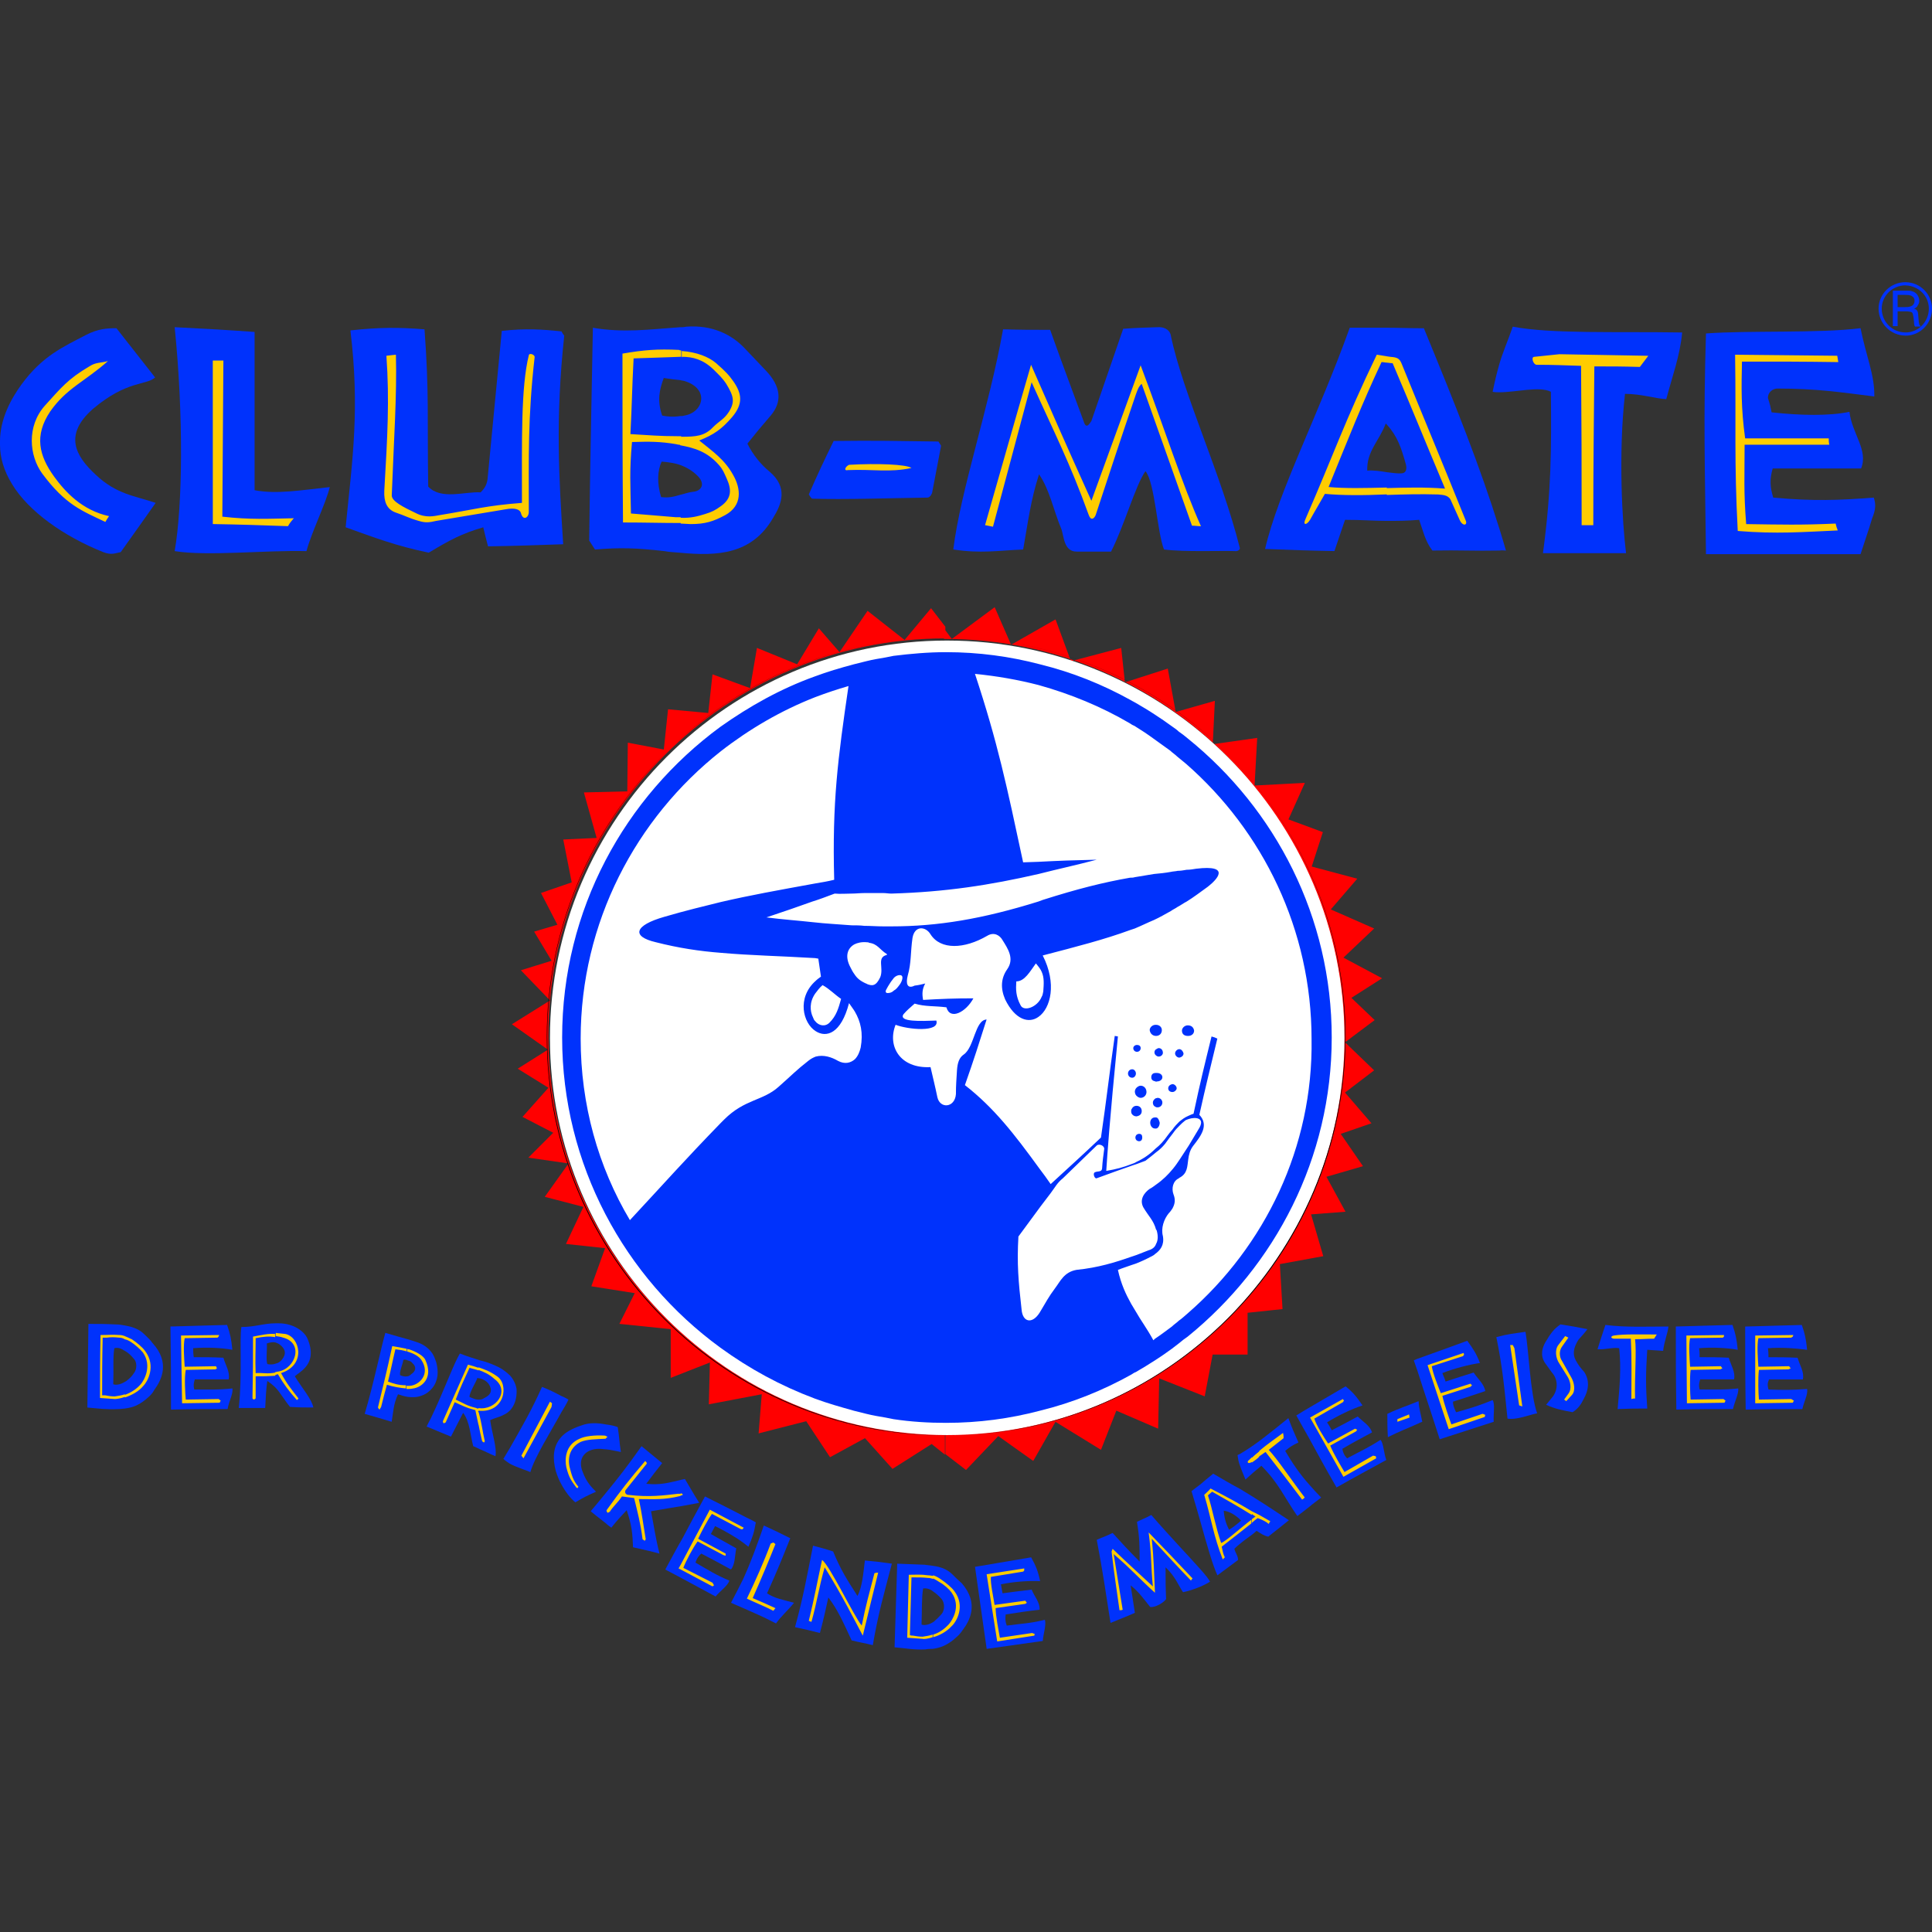 <?xml version="1.0" encoding="utf-8"?>
<!-- Generator: Adobe Illustrator 24.3.0, SVG Export Plug-In . SVG Version: 6.00 Build 0)  -->
<svg version="1.1" id="Layer_1" xmlns="http://www.w3.org/2000/svg" xmlns:xlink="http://www.w3.org/1999/xlink" x="0px" y="0px"
	 viewBox="0 0 512 512" style="enable-background:new 0 0 512 512;" xml:space="preserve">
<rect x="0" y="0" width="512" height="512" fill="#333333" stroke="none"/>
<style type="text/css">
	.st0{fill:#0032FC;}
	.st1{fill:#FFCC00;}
	.st2{fill:#FF0000;}
	.st3{fill:#FFFFFF;}
</style>
<g id="XMLID_1_">
	<path id="XMLID_78_" class="st0" d="M148.83,87.83c-5.05-0.56-9.68-0.84-15.85-0.14c-1.54,15.71-2.24,23.57-3.79,39.42
		c-0.28,1.68-0.98,2.52-1.82,3.37c-4.07-0.28-10.52,2.1-13.89-1.54c-0.28-17.25,0.28-24.97-0.98-41.66
		c-6.73-0.56-11.92-0.56-19.64,0.28c2.52,20.9,0.56,33.95-1.26,52.18c7.86,2.81,13.33,4.91,22.02,6.73
		c5.61-3.37,8.7-5.05,14.45-6.73c0.42,1.82,0.7,2.95,1.26,5.05c8-0.14,11.92-0.28,19.92-0.56c-1.12-17.67-2.1-33.1,0.28-55.27
		C148.97,88.25,148.83,87.83,148.83,87.83z"/>
	<path id="XMLID_79_" class="st0" d="M24.69,108.31c8.98-7.57,14.17-6.17,16.41-8.28c-4.07-5.19-6.17-7.86-10.24-13.05
		c-2.52,0-4.91,0.14-8.14,1.82C16.83,91.9,11.22,94.28,5.61,102C3.09,105.5,0,110.83,0,117v0.84c0,3.37,0.98,6.87,3.23,10.52
		c4.35,7.15,13.61,13.75,24.13,17.96c2.24,0.84,3.09,0.28,4.63,0c3.79-5.33,5.61-7.86,9.26-13.05c-5.33-1.82-10.38-2.24-15.85-7.43
		C19.92,120.79,16.83,115.18,24.69,108.31z"/>
	<path id="XMLID_80_" class="st0" d="M67.47,129.91c0-16.69,0-25.11,0-41.94c-7.86-0.56-12.62-0.84-21.18-1.26
		c2.38,23.57,2.1,47.27,0,59.34c8.7,1.4,23.99-0.28,34.93,0c1.4-5.19,5.19-12.76,6.17-16.97C79.68,129.91,73.36,131.03,67.47,129.91
		z"/>
	<path id="XMLID_83_" class="st0" d="M377.34,86.99c-3.93,0-6.87-0.14-9.82-0.14c-2.95,0-5.89,0-9.82,0
		c-8.42,23.43-18.94,43.48-22.44,58.63c7.29,0.28,10.94,0.42,18.38,0.56c1.12-3.37,1.68-4.91,2.81-8.28c4.49,0,7.72,0.28,11.08,0.28
		c2.67,0,5.33,0,8.56-0.28c0.98,2.67,1.54,5.61,3.51,8.14c7.29-0.14,11.08,0.14,17.81,0c0.56-0.14,1.12,0,1.68,0
		c-0.56-1.96-1.12-3.79-1.68-5.61C392.21,123.6,385.89,107.75,377.34,86.99z M371.59,125.42c-1.26,0.14-2.67-0.14-4.07-0.28
		c-1.68-0.28-3.51-0.56-5.19-0.42c-0.14-5.19,3.09-7.72,4.91-12.48c0.14,0.14,0.28,0.28,0.28,0.28c2.81,3.09,3.79,6.03,5.05,10.52
		C372.85,124.16,372.71,125.28,371.59,125.42z"/>
	<path id="XMLID_84_" class="st0" d="M400.9,86.57c-1.4,4.07-2.67,6.73-3.65,10.24c-0.56,1.96-1.12,4.21-1.68,7.01
		c0.56,0.14,1.12,0.14,1.68,0.14c4.63,0,10.66-1.68,13.75-0.14c0.14,15.29,0.14,26.09-2.1,42.78c8.84,0,13.19,0,22.02,0
		c-0.98-7.86-2.1-26.09-0.28-42.22c4.35,0,8,1.26,10.94,1.4c1.54-5.89,3.65-11.5,4.21-17.67C428.12,87.83,411.28,88.53,400.9,86.57z
		"/>
	<path id="XMLID_88_" class="st0" d="M203.96,125c-2.24-1.82-4.35-4.35-5.89-7.43c2.24-2.81,3.51-4.35,6.17-7.43
		c3.09-3.65,2.81-7.72-1.4-12.06c-2.1-2.24-3.23-3.37-5.33-5.61c-3.37-3.65-8.56-6.45-15.71-5.89c-0.56,0.14-1.12,0.14-1.68,0.14
		c-7.86,0.56-14.87,1.54-23,0.14c-0.42,22.72-0.7,34.09-0.98,56.39l1.54,2.38c6.59-0.56,10.94-0.42,18.38,0.42
		c1.4,0.28,2.67,0.28,4.07,0.42c10.1,0.98,19.08,0.42,24.69-9.12C207.18,133.56,208.87,129.21,203.96,125z M175.9,100.17
		c1.82,0.28,2.81,0.42,4.35,0.56c0.42,0.14,0.84,0.14,1.26,0.28c6.59,2.1,4.91,8.28-0.14,9.12c-0.42,0.14-0.84,0.14-1.12,0.14
		c-1.96,0.28-3.37,0.14-4.77-0.14C174.08,106.06,174.78,103.26,175.9,100.17z M183.62,130.33c-1.26,0.14-2.24,0.56-3.51,0.84
		c-1.4,0.42-2.95,0.84-4.91,0.56c-1.12-3.65-0.98-7.01,0.14-9.4c1.82,0.14,3.51,0.42,4.77,0.84c1.96,0.7,3.51,1.68,4.77,2.95
		C187.13,128.37,185.72,130.19,183.62,130.33z"/>
	<path id="XMLID_89_" class="st0" d="M496.57,131.87c-9.12,0.7-15.99,0.98-26.65,0c-0.84-2.81-0.98-4.77-0.14-7.72
		c9.4,0,14.03,0,23.43,0c1.96-4.91-2.38-9.12-3.09-15.01c-5.47,1.12-12.76,0.98-20.62,0.14c-0.28-1.4-0.42-2.1-0.98-3.79
		c0-1.68,1.4-2.52,2.52-2.52c10.38,0,16.69,0.98,25.67,2.1c0.14-5.61-2.24-10.94-3.65-18.1c-10.8,1.4-29.88,0.56-40.96,1.4
		c-0.7,23.15-0.28,34.93,0,58.49c16.27,0,24.55,0,40.96,0c1.26-3.93,1.96-5.75,3.09-9.54C497.13,134.96,497.13,133.56,496.57,131.87
		z"/>
	<path id="XMLID_90_" class="st0" d="M310.29,88.95c-0.14-1.12-1.26-2.38-3.51-2.24c-3.65,0.14-5.47,0.14-9.12,0.42
		c-3.37,9.82-5.05,14.59-8.42,24.41c-0.56,0.84-1.4,2.38-2.1,0c-3.51-9.54-5.33-14.31-8.84-24.13c-5.05,0-7.57,0-12.48-0.14
		c-3.65,20.62-11.22,42.5-13.19,58.35c7.43,1.12,11.78,0.28,18.52,0c1.26-7.01,1.96-13.05,4.21-19.92c2.81,4.07,3.79,9.4,5.89,14.45
		c0.7,1.68,0.56,6.03,4.07,6.03c3.65,0,5.47,0,9.12,0c3.51-6.87,6.45-17.53,9.12-21.32c2.52,3.09,3.09,16.13,4.91,20.76
		c5.47,0.7,15.15,0.28,18.8,0.42c0.7,0.14,1.54-0.42,1.26-0.98C323.61,125.56,313.51,104.38,310.29,88.95z"/>
	<path id="XMLID_91_" class="st0" d="M220.93,116.86c-2.67,5.47-4.07,8.42-6.59,14.17c0.28,0.42,0.42,0.7,0.84,1.12
		c8.56,0.28,20.34-0.14,30.58-0.28c0.84,0,1.26-1.26,1.26-1.26c0.98-5.05,1.4-7.43,2.38-12.48c-0.28-0.42-0.28-0.42-0.7-1.12
		C237.62,116.86,232.01,116.72,220.93,116.86z"/>
	<path id="XMLID_103_" class="st1" d="M367.52,131.17v-1.82c5.05-0.14,10.24-0.28,15.43,0.14c-5.61-13.33-8.28-20.06-13.89-33.24
		c-0.7,0-1.12-0.14-1.54-0.14v-1.68l0.98,0.14c1.82,0.14,2.38,0.42,2.95,1.82c6.73,16.55,10.24,24.83,16.97,41.52
		c0.56,1.26-0.7,1.68-1.54,0c-0.98-2.24-1.54-3.37-2.52-5.61c-0.7-0.98-1.54-1.12-3.23-1.26
		C376.36,130.89,371.73,131.03,367.52,131.17z M487.17,95.96c-0.14-0.7-0.14-0.98-0.28-1.68c-10.8-0.14-16.13-0.14-27.07-0.28
		c0.28,18.8-0.28,28.05,0.7,46.71c10.24,0.84,17.25,0.28,26.51-0.14c-0.28-0.7-0.42-1.12-0.56-1.82c-9.4,0.42-14.03,0.28-23.71,0.14
		c-0.7-8.56-0.42-12.76-0.42-21.04c8.98,0,13.47,0,22.44,0c-0.14-0.7-0.14-1.12-0.14-1.68c-8.84,0-13.33,0-22.16,0
		c-1.12-8.14-0.98-13.61-0.84-20.34C472.02,95.82,477.21,95.82,487.17,95.96z M419,96.95c-4.77-0.14-7.15-0.28-11.78-0.28
		c-0.84,0-1.54-1.96-0.7-2.1c2.67-0.28,4.07-0.42,6.73-0.7c9.4,0.14,14.17,0.28,23.57,0.42c-0.98,1.26-1.4,1.82-2.24,2.95
		c-4.91-0.14-7.29-0.14-12.06-0.14c-0.14,16.83-0.28,25.25-0.28,42.08c-1.26,0-1.82,0-3.09,0C419.14,122.19,419.14,113.78,419,96.95
		z M180.67,115.74c3.65,0,6.03-0.14,8.28-2.52c1.68-1.68,2.95-2.1,4.21-4.07c1.68-2.67,1.26-4.21-0.7-7.43
		c-1.12-1.68-1.96-2.38-3.51-3.93c-2.67-2.52-5.33-3.23-8.14-3.23l-0.14,0.14v-1.68c3.93,0.28,7.15,1.54,9.12,3.23
		c2.38,2.1,3.37,3.09,4.63,4.91c2.1,3.09,2.67,5.75-0.42,9.4c-2.67,3.09-4.77,4.63-8.7,6.17c3.65,2.95,6.73,5.05,8.98,9.12
		c2.1,3.65,2.52,8.14-2.1,10.66c-3.09,1.68-5.33,2.38-9.12,2.38l-2.67-0.14v-1.54c2.67,0.14,4.63-0.42,6.45-0.98
		c1.82-0.56,2.67-0.98,4.21-2.1c2.95-2.1,2.81-4.49,1.54-7.29c-0.7-1.54-0.98-2.38-2.1-3.65c-3.09-3.51-6.45-4.49-10.24-5.19v-2.24
		H180.67z M367.52,94.42v1.68c-0.42,0-0.84-0.14-1.4-0.14c-5.19,11.08-8.42,19.36-14.03,33.1c4.35,0.42,9.68,0.28,15.43,0.14v1.82
		c-6.31,0.28-11.78,0.28-16.41-0.14c-1.4,2.52-2.38,4.07-3.93,6.87c-0.84,1.4-2.1,1.68-1.12-0.42c7.57-17.39,10.24-25.53,18.8-43.34
		C365.83,94.14,366.54,94.28,367.52,94.42z M261.05,139.17c0.84,0.14,1.26,0.28,2.1,0.42c4.07-15.29,6.17-23,10.24-38.29
		c6.17,13.75,9.96,20.9,15.15,35.21c0.56,1.54,1.4,0.98,1.82,0c4.21-12.76,6.31-19.22,10.66-31.98c0.42-1.12,0.7-2.1,1.54-2.81
		c5.33,15.01,8,22.58,13.33,37.59c0.98,0,1.4,0.14,2.38,0.14c-4.91-10.94-9.54-25.53-15.99-42.64c-5.19,14.31-7.86,21.6-13.05,35.91
		c-6.45-14.31-9.68-21.6-15.99-36.05C268.34,113.5,265.96,122.05,261.05,139.17z M225,123.18c-1.12,0.56-1.4,1.68-0.28,1.4
		c6.73-0.28,10.94,0.7,16.83-0.56C240.15,123.04,232.43,122.76,225,123.18z M167.91,94.98c-0.42,8-0.42,11.92-0.84,20.06
		c5.05,0.28,7.57,0.56,12.62,0.56h0.84v2.38c-0.42-0.14-0.98-0.14-1.4-0.28c-4.21-0.7-6.87-0.7-11.64-0.56
		c-0.7,7.57-0.42,11.22-0.28,18.94c4.77,0.42,7.15,0.56,11.78,0.98c0.42,0,0.98,0,1.4,0v1.54c-5.61,0-9.12-0.14-15.29-0.14
		c-0.14-17.81-0.14-26.79-0.14-44.75c5.75-0.98,9.26-1.26,15.01-0.98c0.14,0.14,0.42,0.14,0.56,0.14v1.68
		C175.62,94.7,173.1,94.84,167.91,94.98z M104.92,94c-1.12,0.14-1.54,0.14-2.52,0.28c0.84,11.78,0.28,21.46-0.56,35.77
		c-0.14,2.95,0.7,4.91,2.95,5.75c2.52,0.84,3.65,1.54,6.17,2.24c1.82,0.56,2.81,0.42,4.63,0c7.43-1.26,10.94-1.82,18.52-3.09
		c2.24-0.42,3.65,0,3.93,0.98c0.56,2.24,2.1,1.26,2.1-0.28c0-14.17-0.28-24.97,1.54-40.96c0.14-0.7-1.4-1.26-1.54-0.56
		c-2.1,8.56-1.82,22.44-1.82,39.14c-9.4,0.7-13.05,1.82-21.74,3.23c-1.54,0.28-3.79,0.84-6.45-0.56c-3.23-1.54-6.31-3.09-6.31-4.63
		C104.36,116.72,105.21,104.8,104.92,94z M56.39,95.54c1.12,0,1.68,0,2.81,0c-0.14,16.55-0.14,24.83-0.28,41.38
		c7.57,0.84,11.92,0.56,18.94,0.42c-0.7,0.84-0.98,1.12-1.54,2.1c-8-0.28-11.92-0.42-19.92-0.56
		C56.39,121.49,56.39,112.8,56.39,95.54z M28.62,95.68c-1.96,0.56-3.23,0.28-4.91,1.4c-5.75,3.37-7.57,5.75-11.78,10.38
		c-4.91,5.47-4.21,13.33-0.7,18.1c6.17,8.28,10.52,9.82,16.69,12.76c0.42-0.7,0.56-0.98,0.98-1.54
		c-7.15-1.54-11.64-6.45-14.59-10.52c-3.93-5.47-5.33-10.8-0.98-17.25C17.67,102.84,22.44,101.15,28.62,95.68z"/>
	<path id="XMLID_107_" class="st2" d="M250.53,169.33c58.07,0,105.35,47.27,105.35,105.35S308.6,380.02,250.53,380.02v5.33
		l5.47,4.21l8.56-8.98l9.26,6.59l5.89-10.38l12.06,7.43l4.07-10.38l11.08,4.77l0.28-13.33l12.06,4.77l2.1-11.08h9.26V347.9
		l9.26-0.98l-0.7-11.92l11.5-2.1l-3.23-11.08l9.12-0.7l-5.05-9.26l9.68-2.81l-5.89-8.56l8.14-2.81l-7.01-8.14l7.72-5.89l-7.72-7.43
		l7.86-5.89l-6.17-5.89l8.14-5.19l-10.24-5.47l8.14-7.72l-11.5-5.05l7.01-8.14l-12.06-3.23l2.95-9.12l-9.12-3.37l4.35-9.68
		l-13.33,0.7l0.7-12.62l-11.78,1.68l0.56-11.5l-10.38,2.95l-2.1-11.5l-11.36,3.65l-0.98-9.12l-13.33,3.51l-4.07-11.08l-11.78,6.73
		l-4.35-9.96l-11.36,8.42l-2.1-2.81v2.81H250.53z M250.53,379.88c-57.93,0-105.21-47.27-105.21-105.35s47.27-105.35,105.21-105.35
		v-3.09l-3.79-4.91l-7.01,8.42l-9.82-7.72l-7.43,10.94l-5.47-6.31l-5.75,9.54l-10.66-4.35l-1.82,10.66l-9.96-3.65l-1.12,10.24
		l-10.66-0.98l-1.12,10.66l-9.54-1.82l-0.14,12.91l-11.5,0.28l3.37,12.06l-8.84,0.42l2.24,11.36l-8.14,2.81l4.35,8.42l-6.17,1.82
		l4.63,7.72l-8.14,2.52l7.72,8l-10.1,6.31l9.54,6.73l-8,5.05l8.14,5.05l-6.87,7.72l8.14,4.21l-6.59,6.59l10.66,1.54l-6.31,8.84
		l10.24,2.67l-4.63,9.82l10.38,1.12l-3.65,10.1l11.5,1.82l-4.07,8.14l13.61,1.4v12.91l10.38-4.07l-0.28,11.08l14.03-2.67
		l-0.84,10.38l12.62-3.23l6.31,9.54l9.26-5.05l7.29,8.14l10.38-6.59l3.51,2.81v-5.61H250.53z"/>
	<path id="XMLID_108_" class="st3" d="M250.95,169.75c58.07,0,105.35,47.27,105.35,105.35c0,57.93-47.27,105.21-105.35,105.21
		c-57.93,0-105.21-47.27-105.21-105.21C145.74,217.02,193.02,169.75,250.95,169.75z"/>
	<path id="XMLID_112_" class="st0" d="M301.31,278.74c0.56,0,0.98-0.42,0.98-0.98c0-0.56-0.42-0.84-0.98-0.84
		c-0.56,0-0.98,0.42-0.98,0.84C300.33,278.32,300.75,278.74,301.31,278.74z"/>
	<path id="XMLID_113_" class="st0" d="M301.03,284.49c0-0.56-0.42-1.12-0.98-1.12c-0.7,0-1.12,0.56-1.12,1.12
		c0,0.56,0.42,1.12,1.12,1.12C300.61,285.61,301.03,285.05,301.03,284.49z"/>
	<path id="XMLID_114_" class="st0" d="M306.36,274.53L306.36,274.53c0.84,0,1.54-0.56,1.54-1.54c0-0.84-0.7-1.4-1.54-1.4h-0.14
		c-0.84,0-1.54,0.7-1.54,1.4C304.82,273.97,305.52,274.53,306.36,274.53z"/>
	<path id="XMLID_115_" class="st0" d="M302.57,294.45c0-0.84-0.56-1.4-1.4-1.4c-0.56,0-0.98,0.28-1.26,0.84
		c-0.14,0.14-0.14,0.42-0.14,0.56s0,0.42,0.14,0.7c0.28,0.42,0.7,0.7,1.26,0.7C302.01,295.71,302.57,295.29,302.57,294.45z"/>
	<path id="XMLID_116_" class="st0" d="M306.64,284.35c-0.14,0-0.28,0-0.42,0c-0.7,0-1.12,0.42-1.12,1.12c0,0.7,0.42,0.98,1.12,1.12
		c0.14,0.14,0.28,0,0.42,0c0.7,0,1.4-0.42,1.4-1.12C308.04,284.77,307.34,284.35,306.64,284.35z"/>
	<path id="XMLID_117_" class="st0" d="M312.53,278.04c-0.56,0-1.12,0.56-1.12,1.12c0,0.56,0.56,1.12,1.12,1.12
		c0.7-0.14,1.12-0.56,1.12-1.12C313.51,278.6,313.09,278.04,312.53,278.04z"/>
	<path id="XMLID_118_" class="st0" d="M310.71,287.3c-0.7,0.14-1.12,0.56-1.12,1.12s0.42,0.98,1.12,0.98c0.56,0,1.12-0.56,1.12-0.98
		C311.83,287.86,311.27,287.3,310.71,287.3z"/>
	<path id="XMLID_119_" class="st0" d="M314.77,271.73L314.77,271.73c-0.84,0-1.54,0.7-1.54,1.4c0,0.98,0.7,1.4,1.54,1.4h0.14
		c0.84,0,1.54-0.56,1.54-1.4C316.32,272.29,315.76,271.73,314.77,271.73z"/>
	<path id="XMLID_120_" class="st0" d="M301.87,300.48c-0.28,0-0.56,0.14-0.7,0.28s-0.28,0.42-0.28,0.7c0,0.28,0.14,0.56,0.28,0.7
		s0.42,0.28,0.7,0.28c0.56,0,0.84-0.42,0.84-0.98C302.71,300.76,302.43,300.48,301.87,300.48z"/>
	<path id="XMLID_146_" class="st0" d="M314.77,195.7c-0.84-0.7-1.54-1.26-2.38-1.82c-0.56-0.56-1.26-0.98-1.82-1.4
		c-1.54-1.12-2.95-2.1-4.49-3.09c-1.68-1.12-3.37-2.1-5.05-3.09c-0.42-0.28-0.84-0.42-1.26-0.7c-7.57-4.21-15.57-7.43-24.13-9.54
		c-8-2.1-16.27-3.23-24.97-3.23c-4.63,0-9.4,0.42-13.89,0.98c-0.7,0.14-1.4,0.28-2.1,0.42c-1.68,0.28-3.37,0.56-5.05,0.98
		c-1.12,0.28-2.24,0.56-3.37,0.84c-3.65,0.98-7.01,1.96-10.38,3.23c-8.98,3.23-17.25,7.86-24.97,13.33
		c-25.39,18.66-41.94,48.53-41.94,82.34c0,33.67,16.55,63.68,41.94,82.2c7.72,5.61,15.99,10.1,24.97,13.47
		c3.37,1.26,6.87,2.24,10.38,3.23c1.12,0.28,2.24,0.56,3.37,0.84c1.68,0.42,3.37,0.7,5.05,0.98c0.7,0.14,1.4,0.28,2.1,0.42
		c4.63,0.7,9.26,0.98,13.89,0.98c8.7,0,16.97-1.12,24.97-3.23c8.56-2.1,16.55-5.33,24.13-9.54c0.42-0.28,0.84-0.56,1.26-0.7
		c1.68-0.98,3.51-2.1,5.05-3.09s2.95-1.96,4.49-3.09c0.56-0.42,1.26-0.98,1.82-1.4c0.84-0.7,1.54-1.26,2.38-1.82
		c23.15-18.8,38.15-47.27,38.15-79.25C352.93,243.11,338.06,214.5,314.77,195.7z M228.09,277.62c-0.28,1.12-0.7,2.24-1.54,3.09
		c-1.12,0.98-2.67,1.4-4.49,0.42c-1.68-0.98-3.79-1.68-5.89-1.12c-0.7,0.28-1.26,0.56-1.96,1.12c-3.23,2.52-4.21,3.65-7.86,6.87
		c-4.21,3.79-8.98,3.23-14.45,8.7l-0.84,0.84c-9.68,9.96-14.73,15.71-24.13,25.81c-8.42-14.17-13.05-30.58-13.05-48.11
		c0-30.72,14.59-58.35,37.17-76.17c7.57-5.89,15.99-10.8,24.97-14.31c2.95-1.12,5.89-2.1,8.84-2.95
		c-2.81,19.22-4.35,30.72-3.79,51.34c-1.68,0.42-3.37,0.7-5.05,0.98c-9.96,1.82-17.11,3.09-24.97,4.91
		c-4.49,1.12-9.26,2.24-15.01,3.93c-7.86,2.24-8.84,5.19-2.24,6.73c6.03,1.54,11.64,2.38,17.25,2.81c7.86,0.7,15.71,0.84,24.97,1.4
		l0.84,0.14c0.28,1.96,0.42,2.95,0.7,4.77c-0.56,0.42-0.98,0.7-1.4,1.12c-5.05,4.49-3.37,11.22,0,13.33
		c2.81,1.82,6.73,0.7,8.84-7.43c0.56,0.84,1.12,1.54,1.54,2.24C228.09,270.74,228.79,273.69,228.09,277.62z M217.99,261.07
		c1.82,0.98,3.23,2.52,4.91,3.65c-0.7,2.52-1.26,4.49-3.09,6.31c-1.12,1.12-2.81,0.84-3.79-0.42c-0.28-0.28-0.42-0.56-0.56-0.98
		c-0.84-1.68-0.98-4.07,0.56-6.31C216.58,262.61,217.14,261.77,217.99,261.07z M233.28,258.96c-1.12,2.38-2.1,2.38-3.51,1.82
		c-0.14-0.14-0.28-0.14-0.28-0.14c-1.54-0.7-2.38-1.4-3.09-2.52c-0.42-0.56-0.7-1.12-0.98-1.68c-1.54-2.81-0.98-5.05,0.98-6.17
		c0.84-0.42,1.96-0.7,3.37-0.56c0.14,0,0.42,0,0.56,0.14c2.24,0.28,2.81,1.82,4.63,2.95l0.14,0.14l-0.14,0.14
		C232.29,253.77,234.26,256.44,233.28,258.96z M235.24,263.17c-0.14,0-0.28,0-0.42-0.14c-0.14-0.14-0.14-0.42,0-0.7
		c0.28-0.56,0.7-1.26,0.98-1.68c0.42-0.7,0.84-1.12,1.12-1.54c0.42-0.42,0.98-0.7,1.54-0.7c1.26,0,0.56,1.82-0.14,2.67
		c-0.42,0.56-0.84,1.12-1.4,1.4C236.36,263.03,235.8,263.17,235.24,263.17z M279.57,341.44c-1.68,2.24-2.38,3.65-3.65,5.75
		c-0.14,0.28-0.28,0.42-0.42,0.7c-1.96,3.09-4.49,2.52-4.77-0.84c-0.84-7.43-1.26-12.2-0.84-19.36c2.38-3.23,3.93-5.33,5.89-8
		l2.67-3.51c1.26-1.68,1.68-2.67,3.23-3.93c3.65-3.51,5.33-5.19,8.98-8.7c0.7-0.56,2.1,0.14,1.96,0.98
		c-0.28,2.1-0.42,3.09-0.56,5.19c-0.14,0.98-1.26,0.56-1.96,0.98c-0.56,0.28,0,1.82,0.56,1.54c3.79-1.4,6.17-2.24,9.4-3.37
		l1.26-0.42c0.7-0.28,1.54-0.56,2.24-0.84c1.12-0.84,1.96-1.54,2.81-2.24c0.98-0.7,1.68-1.4,2.38-2.24c0.84-1.12,1.4-1.96,2.1-2.81
		c0.56-0.84,1.12-1.4,1.82-2.1c0.42-0.42,0.84-0.84,1.4-1.26c0.14-0.14,0.56-0.28,0.98-0.42c1.68-0.56,4.63-0.42,2.52,2.81
		c-0.84,1.4-1.68,2.81-2.52,4.21c-0.84,1.26-1.54,2.38-2.38,3.65c-0.56,0.84-1.12,1.68-1.82,2.52c-1.26,1.54-2.67,2.95-4.49,4.21
		c-0.56,0.42-1.12,0.84-1.68,1.12c-1.4,0.98-2.81,2.81-1.68,4.91c1.4,2.38,2.67,3.37,3.37,5.89l0.14,0.14
		c0.42,1.4,0.42,2.67-0.14,3.65c-0.28,0.84-0.98,1.4-1.96,1.68c-1.12,0.42-2.1,0.84-3.23,1.26c-0.42,0.14-0.84,0.28-1.26,0.42
		c-4.35,1.54-8.98,2.95-14.59,3.51C281.95,337.09,280.97,339.62,279.57,341.44z M314.77,348.04c-0.84,0.7-1.54,1.4-2.38,1.96
		c-0.56,0.56-1.26,0.98-1.82,1.54c-1.54,1.12-2.95,2.24-4.49,3.23c-0.14,0.14-0.28,0.28-0.42,0.42c-1.68-3.09-3.37-5.33-4.63-7.57
		c-0.42-0.7-0.84-1.4-1.26-2.1c-1.4-2.52-2.67-5.19-3.51-8.98c1.4-0.56,2.38-0.84,3.51-1.26c0.42-0.14,0.84-0.28,1.26-0.42
		c1.4-0.56,2.67-1.12,4.49-2.1c0.28-0.14,0.42-0.28,0.56-0.42c1.4-0.98,2.52-2.38,2.1-4.77c-0.56-2.1,0.28-4.49,1.54-6.03
		c0.42-0.42,0.7-0.84,0.98-1.26c0.7-1.26,0.84-2.38,0.28-3.79c-0.56-1.54-0.14-3.51,1.4-4.21l0.14-0.14
		c2.24-1.12,2.1-3.09,2.38-4.91c0.14-1.12,0.42-2.38,1.26-3.51c1.96-2.52,4.35-5.47,1.68-8.28c1.82-8.14,2.81-12.06,4.77-20.2
		c-0.56-0.28-0.98-0.42-1.54-0.56c-1.96,8-2.95,11.92-4.77,20.48c-0.56,0.14-0.98,0.42-1.4,0.56c-0.98,0.42-1.68,0.98-2.38,1.54
		c-0.56,0.56-1.26,1.26-1.82,2.1c-0.42,0.42-0.84,0.98-1.26,1.54c-0.98,1.4-1.96,2.52-3.23,3.51c-1.54,1.54-3.23,2.67-5.05,3.51
		c-0.42,0.28-0.84,0.42-1.26,0.56c-2.1,0.84-4.21,1.4-6.73,1.82c0.28-4.35,0.84-12.76,3.09-35.63l-0.84-0.14
		c-1.54,10.8-2.1,16.27-3.65,26.93c-5.33,5.05-8,7.43-13.33,12.34c-0.98-1.4-1.96-2.81-2.95-4.07
		c-6.73-9.26-12.06-16.13-19.78-22.16c2.52-7.15,3.65-10.8,5.75-17.39c-3.09,0.14-3.23,7.29-6.03,9.26
		c-1.26,0.84-1.68,2.24-1.82,4.21c-0.14,2.52-0.28,3.79-0.28,6.31c-0.28,3.65-4.21,3.93-4.91,0.84c-0.7-3.37-1.12-4.91-1.82-8
		c-8.14,0.42-11.5-5.61-9.26-11.22c3.23,1.26,11.78,2.1,10.8-1.12c-4.07,0.14-10.1,0.42-8.7-1.68c0.98-1.12,1.68-1.68,2.95-2.81
		c2.81,0.84,5.05,0.56,8.42,0.98c0.98,3.51,5.19,1.26,7.15-2.38c-4.91,0-8.42,0.14-13.33,0.42c-0.28-1.54-0.28-2.81,0.56-4.35
		c-1.12,0.28-1.68,0.42-2.81,0.56c-1.96,0.98-2.38-0.56-1.82-2.67c0.98-3.37,0.7-6.17,1.26-9.96c0.56-3.37,3.51-3.09,4.77-0.98
		c2.67,4.21,8.98,3.93,15.01,0.42c1.82-1.12,3.37-0.14,4.07,1.12c1.4,2.24,3.23,4.91,1.26,7.72c-1.68,2.38-1.82,5.05-0.56,8
		c2.67,5.47,6.31,6.45,8.84,4.63c3.23-2.24,4.91-8.84,1.12-16.27c9.12-2.38,16.27-4.21,23.15-6.73c0.42-0.14,0.84-0.28,1.26-0.42
		c1.68-0.7,3.37-1.54,5.05-2.24c1.54-0.7,2.95-1.54,4.49-2.38c0.56-0.42,1.26-0.7,1.82-1.12c0.84-0.42,1.54-0.98,2.38-1.4
		c1.82-1.12,3.65-2.52,5.61-3.93c2.52-1.96,6.17-5.89-3.09-4.77c-0.84,0.14-1.68,0.28-2.52,0.28c-0.84,0.14-1.54,0.28-2.38,0.28
		c-0.56,0.14-1.26,0.14-1.82,0.28c-1.54,0.28-2.95,0.42-4.49,0.56c-1.68,0.28-3.37,0.56-5.05,0.84c-0.42,0.14-0.84,0.14-1.26,0.14
		c-7.15,1.26-13.89,2.95-23.15,5.89c-0.42,0.14-0.7,0.28-1.12,0.42c-14.87,4.63-26.65,6.59-39,6.59c-0.7,0-1.4,0-2.1,0
		c-1.68,0-3.37-0.14-5.05-0.14c-1.12-0.14-2.24-0.14-3.37-0.14c-3.37-0.28-6.73-0.42-10.38-0.84c-3.79-0.42-7.86-0.7-12.2-1.26
		c5.05-1.68,8.28-2.81,12.2-4.21c1.82-0.56,3.65-1.26,5.89-2.1c1.54,0.14,3.09,0,4.49,0c1.12,0,2.24-0.14,3.37-0.14
		c1.68,0,3.37,0,5.05,0c0.7,0,1.4,0.14,2.1,0.14c14.45-0.42,26.09-2.24,39-5.19c4.91-1.26,10.1-2.38,15.43-3.79
		c-6.31,0.14-10.1,0.28-15.43,0.56l-4.07,0.14c-4.35-20.34-6.73-31.7-12.76-49.94c5.75,0.56,11.36,1.54,16.83,2.95
		c8.56,2.38,16.69,5.75,24.13,10.1c0.42,0.28,0.84,0.56,1.26,0.7c1.82,1.12,3.51,2.24,5.05,3.37c1.54,1.12,2.95,2.1,4.49,3.23
		c0.56,0.56,1.26,0.98,1.82,1.54c0.84,0.7,1.54,1.26,2.38,1.96c20.34,17.81,33.24,43.91,33.24,72.94
		C348.02,303.99,335.25,330.22,314.77,348.04z M269.33,260.08c2.24,0,3.65-2.67,5.19-4.77c0.7,0.84,1.26,1.54,1.54,2.24
		c0.7,1.54,0.56,3.23,0.42,5.19c-0.14,0.56-0.14,0.98-0.42,1.4c-1.12,2.81-4.77,4.07-5.61,2.24
		C269.19,264.01,269.19,262.19,269.33,260.08z"/>
	<path id="XMLID_147_" class="st0" d="M306.36,296.13h-0.28c-0.84,0-1.26,0.7-1.26,1.4c0,0.84,0.56,1.54,1.26,1.54h0.28
		c0.56,0,0.98-0.84,0.98-1.54C307.2,296.98,306.92,296.13,306.36,296.13z"/>
	<path id="XMLID_148_" class="st0" d="M307.06,277.76c-0.28,0-0.56,0.28-0.84,0.42c-0.14,0.14-0.28,0.42-0.28,0.7
		c0,0.28,0.14,0.56,0.28,0.7c0.28,0.28,0.56,0.42,0.84,0.42c0.7,0,1.12-0.56,1.12-0.98C308.18,278.32,307.76,277.76,307.06,277.76z"
		/>
	<path id="XMLID_149_" class="st0" d="M302.29,287.72c-0.42,0-0.84,0.28-1.12,0.56c-0.28,0.28-0.42,0.7-0.42,0.98
		c0,0.42,0.14,0.84,0.42,1.12c0.28,0.28,0.7,0.56,1.12,0.56c0.84,0,1.54-0.7,1.54-1.54C303.83,288.42,303.13,287.72,302.29,287.72z"
		/>
	<path id="XMLID_150_" class="st0" d="M306.78,290.94c-0.14,0-0.42,0.14-0.56,0.14c-0.42,0.28-0.7,0.7-0.7,1.12
		c0,0.56,0.28,0.98,0.7,1.12c0.14,0.14,0.42,0.14,0.56,0.14c0.7,0,1.26-0.56,1.26-1.26C308.04,291.51,307.48,290.94,306.78,290.94z"
		/>
	<path id="XMLID_151_" d="M250.67,380.44L250.67,380.44c58.35,0.14,105.91-47.41,105.91-105.63c0-58.35-47.55-105.91-105.91-105.91
		c-58.21,0-105.77,47.55-105.77,105.91C144.9,333.03,192.46,380.58,250.67,380.44L250.67,380.44L250.67,380.44
		c-29.04-0.14-55.41-11.92-74.63-31.14c-19.08-19.08-31-45.59-31-74.63c0-29.18,11.92-55.55,31-74.77s45.59-31,74.63-31
		c29.18,0,55.55,11.92,74.77,31c19.22,19.22,31,45.59,31,74.77c0,29.04-11.92,55.41-31,74.63
		C306.22,368.52,279.85,380.44,250.67,380.44L250.67,380.44z"/>
	<path id="XMLID_154_" class="st0" d="M38.15,353.51c-1.12-1.12-2.67-1.82-5.05-2.24c-0.7-0.14-1.54-0.28-2.38-0.28
		c-2.95-0.14-4.35-0.14-7.29-0.14c-0.14,8.84-0.14,13.33-0.28,22.16c3.23,0.28,4.91,0.56,8.14,0.42c0.7,0,1.26-0.14,1.68-0.14
		c2.24-0.28,3.65-0.84,5.61-2.38c1.12-0.98,1.68-1.4,2.38-2.67c1.82-2.52,4.21-7.15-0.56-12.34
		C39.7,354.91,39.14,354.49,38.15,353.51z M35.49,363.89c-0.56,0.84-0.84,1.12-1.68,1.82c-0.28,0.28-0.56,0.42-0.84,0.56
		c-1.12,0.7-2.38,0.84-2.95,0.56c0.14-3.79-0.14-7.15,0.28-9.54c1.12-0.28,1.82,0.14,2.52,0.56L33.1,358
		c0.98,0.56,1.54,1.12,2.38,2.1C36.33,360.94,36.33,362.9,35.49,363.89z"/>
	<path id="XMLID_155_" class="st0" d="M154.44,390.12c-1.54-3.65,0.7-6.17,4.35-6.17c0.7,0,1.26,0.14,1.82,0.14
		c1.4,0.14,2.38,0.42,3.93,0.7c-0.42-2.67-0.42-4.07-0.84-6.59c-0.7-0.28-1.82-0.56-3.09-0.7c-2.1-0.42-4.49-0.56-6.59,0.28
		c-2.52,0.84-4.21,1.82-5.33,3.09c-2.24,2.52-2.24,5.75-1.4,8.98c0.42,1.26,0.84,2.38,1.4,3.37c1.12,2.1,2.52,3.93,3.79,4.91
		c2.1-1.26,3.23-1.82,5.47-2.81C156.69,394.05,155.42,392.78,154.44,390.12z"/>
	<path id="XMLID_156_" class="st0" d="M180.81,399.1c1.54-0.28,2.95-0.56,4.49-0.84c-1.68-2.67-2.52-4.21-3.79-6.31l-0.7,0.14
		c-3.51,0.84-5.89,1.54-9.54,1.12c1.68-2.24,2.52-3.37,4.21-5.47c-2.24-1.82-3.23-2.67-5.47-4.49c-3.65,5.19-6.17,8.42-9.4,12.34
		c-1.26,1.54-2.52,3.09-4.07,4.91c1.68,1.4,2.67,2.1,4.07,3.23c0.42,0.42,0.84,0.7,1.4,1.12c1.54-1.96,2.38-2.81,4.07-4.63
		c1.4,4.07,1.54,6.31,1.68,9.82c2.95,0.7,4.49,0.98,7.01,1.68c-1.12-4.49-1.4-7.01-2.24-11.22
		C175.62,399.94,178.29,399.52,180.81,399.1z"/>
	<path id="XMLID_157_" class="st0" d="M185.86,411.72c3.23,1.68,4.77,2.52,7.86,4.21c1.12-1.4,0.98-3.51,1.4-5.61
		c-2.67-1.54-4.07-2.24-6.73-3.79c0.42-0.84,0.7-1.26,1.12-2.1c2.52,1.26,5.33,2.81,7.57,4.49c0.42,0.28,0.84,0.7,1.26,0.98
		c1.12-2.52,1.54-3.93,1.96-6.45c-1.12-0.7-2.24-1.12-3.23-1.68c-3.51-1.82-6.03-3.09-10.24-5.19c-2.52,4.63-4.21,7.72-6.03,11.22
		c-1.4,2.38-2.81,5.05-4.49,8.14l4.49,2.38l8.84,4.77c1.26-1.54,3.23-2.81,3.65-4.21c-3.65-1.54-5.33-2.67-8.98-4.77
		C184.6,413.12,185.16,412.28,185.86,411.72z"/>
	<path id="XMLID_160_" class="st0" d="M135.22,373.71c0.98-1.12,1.82-2.81,1.68-5.61c-0.14-0.84-0.56-2.24-1.68-3.51
		c-0.98-0.98-2.24-1.96-3.93-2.67c-1.54-0.7-2.81-1.12-4.07-1.4c-1.68-0.56-3.23-0.98-5.33-1.82c-1.54,2.38-4.21,9.82-7.43,16.55
		c-0.42,0.98-0.98,1.82-1.4,2.81l1.4,0.56c1.68,0.7,2.95,1.26,5.05,2.1c1.26-2.52,2.38-4.63,3.23-6.31
		c1.82,2.52,1.82,5.61,2.67,8.84c0.7,0.28,1.26,0.56,1.82,0.84c1.4,0.56,2.38,1.12,4.07,1.82c0.42-2.24-0.84-5.75-1.4-9.54
		c1.4-0.7,2.24-0.7,3.51-1.4C134.1,374.69,134.66,374.27,135.22,373.71z M128.35,370.48c-0.42,0.28-0.7,0.42-1.12,0.42
		c-0.98,0.14-1.82-0.28-2.81-0.7c0-1.26,1.68-3.79,2.1-5.05c0.28,0.14,0.56,0.14,0.7,0.14c0.98,0.28,1.68,0.7,2.24,1.4
		C130.6,368.38,130.17,369.64,128.35,370.48z"/>
	<path id="XMLID_163_" class="st0" d="M114.6,367.81c1.54-1.96,1.68-4.35,0.98-6.87c-0.28-0.84-0.56-1.54-0.98-2.24
		c-1.26-1.82-2.95-2.67-4.35-3.09c-0.84-0.28-1.68-0.56-2.24-0.7c-1.96-0.56-3.51-0.98-5.89-1.68c-1.12,3.79-3.09,13.47-5.47,21.46
		c2.95,0.84,4.35,1.26,7.15,2.1c0.42-2.38,0.42-4.63,1.68-7.29c0.84,0.28,1.68,0.56,2.67,0.7c1.26,0.14,2.38,0.14,3.79-0.42
		C113.06,369.36,113.9,368.66,114.6,367.81z M108.99,364.17c-0.28,0.28-0.7,0.56-0.98,0.56c-0.7,0.14-1.26,0-1.96-0.28
		c-0.28-0.84,0.7-2.95,0.84-4.07c0.42-0.14,0.84,0,1.12,0.14c0.56,0.14,0.98,0.28,1.26,0.7C110.4,362.2,110.26,363.33,108.99,364.17
		z"/>
	<path id="XMLID_164_" class="st0" d="M209.43,407.65c-2.81-1.4-4.21-2.1-7.01-3.37c-1.96,5.61-3.37,9.54-5.47,14.17
		c-0.98,1.96-1.96,3.93-3.23,6.31c1.26,0.56,2.24,0.98,3.23,1.4c2.81,1.26,4.91,2.1,8.7,4.07c1.26-1.82,3.09-3.37,4.77-5.47
		c-2.95-0.84-5.05-1.12-7.15-2.52C205.78,416.77,207.18,413.26,209.43,407.65z"/>
	<path id="XMLID_165_" class="st0" d="M150.65,370.9c-0.7-0.42-1.26-0.7-1.96-0.98c-1.54-0.84-2.95-1.54-5.05-2.38
		c-2.95,6.59-5.47,10.8-8.56,16.27c-0.56,0.98-1.12,1.82-1.68,2.81c0.56,0.56,1.12,0.84,1.68,1.26c1.82,0.98,4.21,1.68,5.47,2.24
		c1.12-3.93,5.47-10.8,8.14-15.71C149.53,373,150.23,371.88,150.65,370.9z"/>
	<path id="XMLID_166_" class="st0" d="M61.58,357.71c-0.28-2.81-0.56-4.21-1.4-6.59c-6.03,0.14-8.98,0.28-15.01,0.42
		c0.14,8.84,0.14,13.19,0.14,22.02c6.03-0.14,8.98-0.14,15.01-0.14c0.28-1.96,1.54-4.07,1.26-5.47c-3.93,0.42-6.03,0.28-10.1,0.28
		c-0.28-1.12-0.14-1.68,0.14-2.67c3.51,0,5.33,0,8.98,0c0.42-1.96-0.84-3.79-1.4-5.75c-3.09-0.14-4.77-0.14-7.86-0.14
		c-0.14-0.98-0.14-1.4-0.14-2.38C54.71,357.01,58.49,357.15,61.58,357.71z"/>
	<path id="XMLID_169_" class="st0" d="M80.94,362.34c1.26-1.4,2.24-3.93,0.42-7.86c-0.7-1.4-3.23-3.79-7.57-3.79
		c-0.28,0-0.56,0-0.7,0c-3.23,0-5.47,0.98-9.12,0.98c-0.56,3.09,0.28,12.76-0.7,21.46c2.81,0,4.21,0,7.01,0
		c0.14-2.95,0.28-5.33,0.56-7.15c0.84,0.56,1.54,1.12,2.24,1.82c1.4,1.54,2.38,3.37,3.79,5.05C79.4,373,80.66,373,83.04,373
		c-0.42-2.24-2.95-5.05-4.91-8.28C79.11,363.89,79.96,363.47,80.94,362.34z M74.77,360.24c-0.42,0.56-0.98,0.98-1.68,1.12
		c-0.7,0.28-1.4,0.28-2.24,0.14c-0.42-1.12,0-4.07-0.14-5.47c0.84-0.28,1.54-0.42,2.24-0.28c0.42,0.14,0.7,0.28,0.98,0.42
		C75.75,357.43,75.89,358.84,74.77,360.24z"/>
	<path id="XMLID_172_" class="st0" d="M252.35,417.19c-1.12-1.12-2.81-1.96-5.19-2.24c-0.7-0.14-1.4-0.14-2.1-0.28
		c-2.95-0.14-4.35-0.14-7.29-0.28c-0.28,8.84-0.42,13.33-0.7,22.16c3.23,0.28,4.91,0.7,8.14,0.56c0.7-0.14,1.4-0.14,1.96-0.14
		c1.96-0.28,3.51-0.84,5.47-2.38c1.12-0.98,1.68-1.4,2.52-2.67c1.82-2.38,4.35-7.01-0.28-12.34
		C253.9,418.73,253.33,418.17,252.35,417.19z M249.55,427.71c-0.7,0.7-0.98,1.12-1.68,1.68c-0.28,0.28-0.42,0.42-0.7,0.56
		c-1.12,0.7-2.38,0.84-2.95,0.56c0.14-3.79,0-7.15,0.42-9.54c0.98-0.14,1.68,0.14,2.38,0.56l0.14,0.14c0.84,0.56,1.54,1.12,2.38,2.1
		C250.39,424.77,250.39,426.73,249.55,427.71z"/>
	<path id="XMLID_173_" class="st0" d="M417.6,360.52c-0.84-1.54-0.7-3.23,0.7-5.47c0.98-1.12,1.54-1.68,2.38-2.81
		c-2.81-0.56-4.35-0.84-7.15-1.26c-1.82,1.26-2.67,2.52-3.93,4.63c-0.84,1.4-1.54,3.51-0.14,5.61c0.7,0.98,1.12,1.54,1.82,2.52
		c1.4,1.54,1.82,4.07,0.28,6.31c-0.7,0.84-1.26,1.54-1.82,2.24c2.52,1.12,4.07,1.4,7.01,1.96c1.54-0.98,2.24-2.1,2.95-3.51
		c1.26-2.24,1.68-4.77,0.14-7.15C418.72,362.34,418.3,361.78,417.6,360.52z"/>
	<path id="XMLID_174_" class="st0" d="M425.45,351.12c-0.84,2.52-1.26,3.79-2.1,6.45c2.1,0.14,3.93-0.56,5.75-0.28
		c0.56,5.33,0.14,10.1-0.42,16.13c3.23-0.14,4.77-0.14,7.86-0.14c-0.42-5.89-0.42-9.26,0-15.57c1.68,0.14,2.52,0.14,4.21,0.28
		c0.28-2.52,1.26-4.77,1.4-6.45C436.53,351.54,430.92,351.82,425.45,351.12z"/>
	<path id="XMLID_175_" class="st0" d="M395.57,371.04c-3.79,1.54-5.75,2.1-9.68,3.23c-0.56-1.12-0.84-1.96-0.84-2.81
		c3.51-1.12,5.19-1.68,8.56-2.81c-0.28-1.82-1.96-3.23-3.09-4.91c-3.09,0.98-4.49,1.4-7.43,2.38c-0.28-0.98-0.56-1.4-0.84-2.24
		c3.23-1.26,7.01-2.24,9.96-2.67c-0.98-2.52-1.82-3.79-3.37-5.89c-5.33,1.96-8.14,2.95-13.19,4.77l-0.98,0.42l0.98,2.81
		c2.1,6.59,3.51,10.66,5.89,18.1c5.75-1.82,8.56-2.81,14.31-4.63C395.71,374.69,396.27,372.16,395.57,371.04z"/>
	<path id="XMLID_176_" class="st0" d="M396.55,354.35c1.68,8.28,2.1,13.33,2.95,21.6c2.52,0.42,6.03-1.12,7.86-1.4
		c-1.82-5.05-2.24-16.83-3.09-21.6C401.32,353.37,399.64,353.51,396.55,354.35z"/>
	<path id="XMLID_177_" class="st0" d="M468.66,368.24c-0.28-1.12-0.28-1.68,0.14-2.67c3.65,0,5.47,0,8.98,0
		c0.42-1.96-0.84-3.79-1.4-5.75c-3.09-0.14-4.63-0.14-7.72-0.14c0-0.98,0-1.4-0.14-2.38c3.37-0.28,7.29,0,10.38,0.42
		c-0.28-2.81-0.56-4.21-1.4-6.59c-6.03,0.14-9.12,0.28-15.01,0.42c0,8.84,0,13.19,0.14,22.02c6.03-0.14,8.98-0.14,15.01-0.14
		c0.42-1.96,1.54-3.93,1.26-5.33C474.69,368.38,472.72,368.38,468.66,368.24z"/>
	<path id="XMLID_178_" class="st0" d="M460.52,357.71c-0.28-2.81-0.56-4.21-1.4-6.59c-6.03,0.14-9.12,0.28-15.01,0.42
		c0,8.84,0,13.19,0.14,22.02c6.03-0.14,8.98-0.14,15.01-0.14c0.42-1.96,1.54-4.07,1.4-5.47c-3.93,0.42-6.03,0.28-10.24,0.28
		c-0.28-1.12-0.14-1.68,0.14-2.67c3.65,0,5.47,0,8.98,0c0.42-1.96-0.84-3.79-1.4-5.75c-3.09-0.14-4.63-0.14-7.72-0.14
		c0-0.98,0-1.4-0.14-2.38C453.51,357.01,457.43,357.15,460.52,357.71z"/>
	<path id="XMLID_179_" class="st0" d="M357,386.47c-0.84-0.84-1.12-1.68-1.26-2.52c3.09-1.82,4.77-2.67,7.86-4.35
		c-0.56-1.82-2.38-2.81-3.79-4.21c-2.81,1.54-4.21,2.24-6.87,3.65c-0.42-0.84-0.7-1.26-1.26-2.1c2.95-1.82,6.45-3.51,9.4-4.49
		c-1.54-2.24-2.52-3.51-4.49-5.05c-4.07,2.38-6.45,3.79-9.82,5.75c-0.98,0.56-2.1,1.26-3.23,1.96c1.26,2.24,2.24,4.07,3.23,5.75
		c2.38,4.35,4.35,8,7.43,13.33c5.19-2.95,7.86-4.35,13.19-7.29c-0.7-1.82-0.7-4.35-1.54-5.33
		C362.61,383.67,360.64,384.51,357,386.47z"/>
	<path id="XMLID_180_" class="st0" d="M305.1,401.48c-1.54,0.84-2.38,1.12-3.79,1.82c0.7,4.35,0.7,6.45,0.7,10.52
		c-3.09-3.09-4.49-4.63-7.15-7.57c-1.68,0.84-2.67,1.12-4.21,1.82c1.68,8.84,2.24,13.05,3.65,22.02c2.67-1.12,3.93-1.54,6.45-2.67
		c-0.42-2.95-0.7-4.49-1.12-7.29c2.24,1.82,3.51,3.65,5.19,5.75c1.4,0.14,3.51-1.12,4.21-2.1c-0.14-3.37-0.14-5.05-0.14-8.42
		c2.67,2.52,3.37,4.77,4.63,6.59c1.96-0.42,3.37-0.98,4.77-1.54c0.84-0.42,1.54-0.7,2.38-1.26c-0.28-0.56-1.12-1.68-2.38-3.09
		C315.06,412.42,309.44,406.53,305.1,401.48z"/>
	<path id="XMLID_181_" class="st0" d="M266.8,430.8c-0.42-1.12-0.42-1.96-0.28-2.95c3.65-0.56,5.33-0.84,8.98-1.26
		c0.14-1.96-1.4-3.51-2.1-5.33c-3.23,0.42-4.77,0.56-7.72,0.98c-0.14-0.98-0.28-1.4-0.42-2.38c3.37-0.7,7.29-0.98,10.38-0.84
		c-0.56-2.67-1.12-4.07-2.38-6.31c-5.89,0.98-8.98,1.54-14.87,2.52c1.26,8.7,1.82,13.05,3.09,21.74c6.03-0.84,8.98-1.26,14.87-2.1
		c0.14-1.96,0.98-4.21,0.56-5.61C272.97,430.24,270.87,430.24,266.8,430.8z"/>
	<path id="XMLID_182_" class="st0" d="M367.66,374.69c0,2.52,0,3.79,0.14,6.17c3.37-1.68,5.05-2.24,8.14-3.65
		c0.28-0.14,0.56-0.28,0.98-0.42c-0.42-2.24-0.84-3.23-0.98-5.47C372.57,372.72,370.88,373.14,367.66,374.69z"/>
	<path id="XMLID_185_" class="st0" d="M321.51,390.54c-1.4,1.12-2.38,1.96-3.37,2.81c-0.7,0.56-1.54,1.12-2.38,1.82
		c0.84,2.81,1.68,5.61,2.38,8.14c1.68,6.03,3.23,11.5,4.49,14.17c2.24-1.68,3.23-2.38,5.47-4.07c0-1.12-0.7-1.82-0.98-2.95
		c0.42-0.42,0.84-0.84,1.4-1.26c1.26-1.12,2.95-2.1,4.49-3.51c1.12,0.7,1.82,1.26,3.09,1.54c2.1-1.68,3.23-2.52,5.47-4.35
		c-5.05-3.37-8.7-5.75-12.91-8.28C326.28,393.34,324.17,392.08,321.51,390.54z M328.94,402.88c-0.28,0.28-0.42,0.42-0.56,0.56
		c-0.84,0.7-1.54,1.26-2.67,1.96c-0.84-1.68-1.26-3.09-1.4-5.05c1.82,0.28,3.09,1.26,4.07,2.1
		C328.52,402.6,328.66,402.88,328.94,402.88z"/>
	<path id="XMLID_186_" class="st0" d="M340.59,384.51c1.12-0.98,1.96-1.54,3.51-2.24c-1.12-2.52-1.68-3.79-2.67-6.45
		c-4.91,3.93-8.56,7.01-12.91,9.54c-0.28,0.14-0.42,0.14-0.56,0.28c0.14,0.98,0.28,1.82,0.56,2.52c0.42,1.26,0.84,2.24,1.54,3.93
		c1.68-1.54,2.52-2.24,4.21-3.65c4.63,4.63,6.03,8.28,9.54,13.33c1.26-0.98,2.24-1.68,3.09-2.38c0.98-0.84,1.96-1.54,3.23-2.52
		c-1.12-1.12-2.24-2.38-3.23-3.51C344.37,390.54,342.41,387.59,340.59,384.51z"/>
	<path id="XMLID_187_" class="st0" d="M227.24,422.94c-2.81-4.35-4.49-7.01-6.45-11.78c-2.1-0.7-3.23-0.98-5.33-1.54
		c-1.68,8.42-2.52,13.33-4.77,21.6c2.67,0.56,3.79,0.84,6.59,1.54c0.98-3.65,1.4-5.61,2.24-9.4c2.52,3.23,4.07,6.87,6.17,11.36
		c2.24,0.56,3.37,0.7,5.61,1.26c1.54-8.84,2.95-13.47,5.05-21.6c-2.95-0.42-4.35-0.56-7.15-0.84
		C228.79,416.91,228.51,420.56,227.24,422.94z"/>
	<path id="XMLID_226_" class="st1" d="M465.15,353.93l10.1-0.14l-0.14,0.42l-0.42,0.28l-8.7,0.14c-0.42,1.82-0.14,5.47,0,7.57
		l8.14-0.14l0.42,0.56l-0.56,0.28l-7.86,0.14c-0.28,2.1-0.14,6.31,0,7.86l8.56-0.14l0.7,0.42l-0.28,0.56l-9.96,0.14L465.15,353.93z
		 M333.71,402.46v-0.98c0.98,0.56,1.96,1.12,2.95,1.68c-0.28,0.28-0.28,0.42-0.42,0.7C335.4,403.16,334.69,402.88,333.71,402.46z
		 M333.71,385.91v-1.4c1.82-1.54,4.21-3.23,6.31-4.77c0.14,0.56,0.14,0.84,0.14,1.4c-1.54,1.26-2.38,1.82-3.93,3.09
		c2.38,2.52,5.89,7.86,9.54,12.62c-0.28,0.28-0.42,0.42-0.7,0.56c-3.79-5.05-6.17-8.14-9.68-12.62
		C334.69,385.21,334.27,385.63,333.71,385.91z M446.91,353.93l9.96-0.14v0.42l-0.28,0.28l-8.7,0.14c-0.42,1.82-0.14,5.47,0,7.57
		l8.14-0.14l0.42,0.56l-0.56,0.28l-7.86,0.14c-0.28,2.1-0.14,6.31,0,7.86l8.7-0.14l0.56,0.42l-0.28,0.56l-9.96,0.14L446.91,353.93z
		 M427.7,353.93c-0.84,0.14-0.98,0.7,0,0.84c1.82,0,2.67,0,4.49,0c0.28,5.75,0.14,9.68,0.14,15.99c0.42-0.14,0.56-0.14,0.98-0.14
		c-0.14-5.89,0.42-12.48,0-15.71c2.1,0,3.09-0.14,5.05-0.14c0.28-0.42,0.42-0.7,0.7-1.12C434.71,353.65,430.22,353.51,427.7,353.93z
		 M414.79,354.07l0.84,0.42l-1.68,2.38c-0.84,1.12-0.7,2.81,0,3.79l2.52,4.49c0.7,1.26,1.12,3.37,0.14,4.49l-1.54,1.68l-0.56-0.42
		l1.12-1.54c0.98-1.26,0.56-3.37-0.28-4.63l-2.1-3.37c-0.98-1.4-1.26-3.65-0.28-4.91L414.79,354.07z M402.59,372.44l0.84,0.28
		l-2.1-15.43l-0.42-0.84h-0.7L402.59,372.44z M378.32,361.78l9.54-3.23l0.14,0.42l-0.28,0.42l-8.28,2.67
		c0.28,1.96,1.68,5.33,2.38,7.15l7.86-2.52l0.42,0.42l-0.42,0.42l-7.43,2.38c0.42,2.1,1.82,6.03,2.38,7.57l8.28-2.81l0.7,0.28
		l-0.14,0.56l-9.54,3.23L378.32,361.78z M370.32,376.09l3.09-1.26l0.14,0.84l-3.23,1.12L370.32,376.09L370.32,376.09z
		 M347.18,375.67l8.7-4.91l0.28,0.42l-0.28,0.42l-7.57,4.35c0.56,1.82,2.52,4.91,3.65,6.59l7.15-3.93l0.56,0.28l-0.28,0.42
		l-6.87,3.79c0.84,2.1,2.95,5.61,3.79,7.01l7.57-4.35l0.7,0.14l0.14,0.56l-8.7,4.91L347.18,375.67z M333.71,384.65v1.4
		c-0.56,0.56-1.12,0.98-1.96,1.54v-1.26C332.31,385.77,333.01,385.21,333.71,384.65z M333.71,401.48v0.98
		c-0.14,0-0.28-0.14-0.42-0.14c-0.56,0.42-1.12,0.84-1.54,1.26v-0.98c0.42-0.28,0.7-0.56,0.98-0.7c-0.42-0.28-0.7-0.42-0.98-0.7
		v-0.7L333.71,401.48z M331.75,386.19v1.26l-0.28,0.14c-0.84,0.42-1.12-0.28-0.42-0.7C331.33,386.61,331.47,386.47,331.75,386.19z
		 M331.75,400.5v0.98c-3.51-2.24-8.14-4.77-10.52-6.17l-1.12,0.98c1.12,3.23,2.1,8.7,3.51,12.62c1.4-0.56,5.05-3.93,8-6.17v0.98
		c-2.81,2.24-4.63,3.65-7.86,6.17c0.28,1.26,0.42,2.1,0.84,2.81l-0.56,0.56c-2.52-6.45-2.95-10.52-4.91-17.11
		c0.7-0.7,1.12-0.98,1.68-1.68C325.44,396.85,328.24,398.39,331.75,400.5z M247.3,433.88v-0.7c1.4-0.42,2.81-1.26,4.21-2.81
		c0.84-0.98,3.23-4.63,0.7-8.28c-0.7-0.98-1.96-2.1-3.23-2.81c-0.42-0.28-1.12-0.7-1.68-0.98v-0.84c0.84,0.28,1.54,0.7,2.1,1.12
		c1.26,0.84,2.81,2.1,3.51,3.09c3.09,4.07,0.42,8.28-0.7,9.26C250.81,432.48,248.85,433.46,247.3,433.88z M296.68,426.73
		c0.42,0,0.56,0,0.84-0.14c-0.98-5.89-1.4-8.84-2.38-14.73c4.63,3.93,6.59,6.31,10.94,10.24c-0.28-5.61-0.28-8.7-0.84-14.31
		c4.21,4.49,6.31,6.87,10.38,11.08c0.14-0.28,0.28-0.42,0.42-0.56c-4.63-4.91-7.01-7.43-11.64-12.2c0.84,6.31,0.56,8.56,1.12,14.31
		c-4.35-4.07-6.59-6.03-10.66-9.96c-0.14,0.28-0.14,0.42-0.28,0.7C295.28,417.33,295.84,420.56,296.68,426.73z M261.47,417.19
		l9.96-1.54v0.56l-0.28,0.28l-8.56,1.4c-0.14,1.82,0.7,5.47,0.98,7.43l8.14-1.12l0.42,0.56l-0.42,0.28l-7.86,1.12
		c0,2.1,0.84,6.17,1.12,7.86l8.56-1.26l0.7,0.28l-0.14,0.42l-9.82,1.54L261.47,417.19z M247.3,417.61v0.84
		c-0.42-0.14-0.84-0.28-1.4-0.28c-1.26-0.14-2.24-0.14-3.23-0.14c-0.42,0-0.7,0-1.12,0c-0.14,6.03-0.28,9.26-0.42,15.29
		c0.28,0.14,0.56,0.14,0.84,0.14c0.84,0.14,1.54,0.28,2.52,0.28c0.98-0.14,1.82-0.28,2.67-0.56v0.7c-1.26,0.42-2.24,0.56-2.81,0.42
		c-1.54-0.14-2.38-0.14-3.93-0.28c0.14-6.73,0.28-9.96,0.42-16.69c2.1,0,3.09-0.14,5.05,0.14
		C246.46,417.47,246.88,417.61,247.3,417.61z M180.39,415.93v-1.26l7.72-14.59l8.98,4.77l-0.28,0.42h-0.42l-7.72-4.07
		c-1.12,1.54-2.81,4.77-3.65,6.59l7.29,3.93v0.56l-0.56-0.14l-6.87-3.65c-1.26,1.68-3.23,5.47-3.79,7.01l7.72,3.93l0.42,0.7
		l-0.42,0.28L180.39,415.93z M180.39,396.29v-0.56C181.23,395.87,180.95,396.43,180.39,396.29L180.39,396.29z M215.04,429.82
		c-0.28-0.14-0.42-0.14-0.7-0.28c1.54-6.31,2.1-9.68,3.51-16.13c1.96,1.26,8.42,14.87,10.52,17.39c1.12-5.61,1.96-8.42,3.37-13.89
		c0.42-0.14,0.56-0.14,0.98-0.14c-1.68,6.73-2.38,9.82-4.07,16.69c-2.1-3.93-5.61-10.94-10.1-18.1
		C217,420.7,216.58,424.34,215.04,429.82z M204.24,409.06l0.7-0.28l0.56,0.42c-1.68,4.21-3.65,8.98-6.03,14.31
		c1.96,0.84,4.21,1.82,6.03,2.67l-0.56,0.7c-1.82-0.98-4.63-2.1-7.01-3.23C200.03,419.3,202.42,413.96,204.24,409.06z
		 M180.39,395.87v0.56c-4.49,1.12-7.01,0.84-11.08,0.84c0.84,4.07,1.12,6.45,1.82,10.66c-0.14,0.14-0.14,0.28-0.28,0.42
		c-0.14-0.14-0.28-0.28-0.56-0.42c-0.56-4.35-1.26-6.87-2.24-10.94c-1.4-0.14-1.96-0.28-3.23-0.42c-1.12,1.68-2.24,2.52-3.23,4.07
		c-0.28,0.14-0.28,0.14-0.56,0.28c-0.14-0.14-0.14-0.28-0.28-0.42v-0.28c3.93-5.47,6.17-8.28,10.24-13.05
		c0.28,0.28,0.42,0.42,0.42,0.7c-2.24,2.81-3.37,4.21-5.61,7.01c-0.28,0.42-0.14,1.12,0.56,1.26c5.89,0.7,9.54,0.14,13.33-0.28
		C180.11,395.87,180.25,395.87,180.39,395.87z M180.39,414.67v1.26l-0.56-0.28L180.39,414.67z M160.89,380.86v-0.14l0.14,0.14
		H160.89z M160.89,380.72v0.14c-0.14,0.14-0.28,0.28-0.42,0.42c-2.52,0.14-4.91,0.14-6.59,0.84c-1.96,0.98-3.65,3.09-2.95,6.59
		c0.56,2.1,0.84,3.51,2.38,5.33c-0.14,0-0.14,0.14-0.14,0.28c-0.28,0-0.42,0-0.56-0.28c-1.12-1.54-1.82-2.38-2.52-5.19
		c-0.42-1.96-0.42-5.89,3.51-7.57c1.4-0.7,3.93-0.98,6.59-0.84C160.47,380.44,160.61,380.58,160.89,380.72z M160.89,400.36v0.28
		l-0.14-0.14L160.89,400.36z M126.81,377.49v-3.37c0.98,3.51,0.98,4.91,1.68,7.86c-0.56,0.56,0.14,0.42-0.7,0
		C127.37,380.3,127.09,378.9,126.81,377.49z M126.81,373.85c7.01,0.7,8.14-7.01,4.91-9.12c-1.96-1.4-3.37-1.82-4.91-2.38v0.7
		c1.54,0.56,2.81,1.12,4.21,2.38c4.35,3.23,0.28,8.42-4.21,7.72V373.85z M138.17,385.77l0.56,0.7l7.43-13.61l0.14-0.98l-0.56-0.42
		L138.17,385.77z M126.81,362.48v0.7c-0.7-0.28-1.54-0.42-2.38-0.7c-1.54,3.37-2.38,5.05-3.65,8.42c1.82,0.84,2.95,1.68,5.47,2.24
		c0.14,0.14,0.42,0.14,0.56,0.14v0.7h-0.14l0.14,0.28v3.37c-0.28-1.4-0.56-2.67-0.84-3.93c-2.67-0.7-3.23-1.12-5.47-2.1
		c-0.98,2.1-1.4,3.23-2.38,5.33c-0.14,0.14-0.28,0.14-0.56,0.28c-0.14-0.28-0.28-0.42-0.14-0.7c2.67-6.03,3.93-8.84,6.59-14.87
		C125.12,361.92,125.97,362.2,126.81,362.48z M107.73,368.1v-0.84c0.28,0,0.56,0,0.84,0c2.52-0.14,5.61-3.09,3.09-6.87
		c-0.56-0.84-1.82-1.68-3.79-2.24v-0.7c0.28,0.14,0.42,0.14,0.56,0.14c1.68,0.56,3.93,1.68,4.35,2.95c2.1,4.63-0.98,7.15-3.37,7.43
		C108.85,368.1,108.29,368.1,107.73,368.1z M107.73,357.43v0.7c-0.84-0.28-1.82-0.42-2.95-0.56c-0.84,3.51-1.12,5.19-1.96,8.56
		c1.54,0.56,2.81,0.98,4.77,0.98v0.84c-1.54-0.14-3.37-0.42-5.05-0.98c-0.7,2.52-0.98,3.65-1.54,5.89c-0.14,0.28-0.28,0.42-0.42,0.7
		c-0.14-0.14-0.28-0.28-0.42-0.56c1.54-6.45,2.38-9.68,3.79-16.27C105.49,357.01,106.47,357.15,107.73,357.43z M72.94,364.45v-0.84
		c0.28,0,0.56-0.14,0.84-0.14c4.63-0.84,6.73-7.57,1.26-8.98c-0.7-0.28-1.4-0.28-1.96-0.42v-0.84c0.7,0.14,1.54,0.14,2.52,0.28
		c3.79,0.7,5.75,8.14-1.12,10.38c1.68,3.09,2.81,4.35,4.63,6.73c-0.14,0.14-0.28,0.28-0.42,0.42c-2.24-2.52-3.37-4.07-5.05-6.87
		C73.22,364.31,73.08,364.31,72.94,364.45z M72.94,353.51v0.84c-1.68-0.28-3.09-0.14-5.19,0.28c0,3.65-0.14,5.61,0,9.26
		c1.82-0.14,3.09,0.28,5.19-0.14v0.84c-2.24,0.14-2.95,0.14-5.19,0.14c0,2.24,0,3.37,0,5.75c0,0.28-0.28,0.28-0.42,0.42
		c-0.28-0.14-0.42-0.14-0.42-0.42c0.14-6.59,0.14-9.82,0.14-16.27C69.44,353.79,70.98,353.37,72.94,353.51z M33.1,370.34v-0.7
		c1.54-0.56,2.95-1.4,4.21-2.81c0.84-0.98,3.09-4.77,0.56-8.42c-0.7-0.84-2.1-2.1-3.23-2.81c-0.42-0.28-0.98-0.56-1.68-0.7v-0.84
		c0.84,0.28,1.54,0.7,1.96,0.84c1.26,0.84,2.81,2.1,3.51,3.09c3.09,4.07,0.56,8.28-0.42,9.26C36.75,368.8,34.79,369.78,33.1,370.34z
		 M47.97,353.93l10.1-0.14l-0.14,0.42l-0.28,0.28l-8.7,0.14c-0.42,1.82-0.14,5.47,0,7.57l8.28-0.14l0.28,0.56l-0.42,0.28l-7.86,0.14
		c-0.42,2.1-0.14,6.31,0,7.86l8.7-0.14l0.56,0.42l-0.28,0.56l-9.96,0.14L47.97,353.93z M33.1,354.07v0.84
		c-0.56-0.28-0.98-0.42-1.54-0.42c-1.26-0.14-2.24-0.14-3.23,0c-0.42,0-0.7,0-1.12,0c-0.14,6.03-0.14,9.4-0.14,15.29
		c0.28,0,0.56,0,0.84,0c0.7,0.14,1.4,0.28,2.52,0.28c0.98-0.14,1.82-0.28,2.67-0.56v0.7c-1.12,0.42-2.24,0.56-2.67,0.56
		c-1.54-0.14-2.38-0.14-3.93-0.28c0-6.59,0-9.96,0.14-16.69c1.96,0,3.09-0.14,5.05,0C32.12,353.79,32.68,353.93,33.1,354.07z"/>
	<path id="XMLID_231_" class="st0" d="M504.99,77.03h0.28c0.56,0,1.12,0,1.4,0.14c0.28,0.14,0.56,0.14,0.7,0.28
		c0.42,0.28,0.7,0.56,0.84,0.84c0.28,0.42,0.42,0.98,0.42,1.4c0,0.56-0.14,0.84-0.42,1.26c-0.14,0.42-0.56,0.7-0.98,0.84
		c0.42,0.14,0.7,0.28,0.84,0.56c0.14,0.14,0.28,0.7,0.28,1.26l0.14,1.54c0,0.28,0.14,0.56,0.14,0.84c0.14,0.14,0.14,0.28,0.28,0.28
		v0.28h-1.4c-0.14-0.14-0.28-0.56-0.28-1.12V85.3l-0.14-1.26c-0.14-0.7-0.14-0.98-0.42-1.26c-0.28-0.14-0.84-0.28-1.68-0.28v-1.12
		h0.14c0.7,0,1.26-0.14,1.68-0.42c0.28-0.28,0.56-0.56,0.56-1.26c0-0.56-0.28-0.98-0.56-1.12c-0.28-0.28-0.84-0.42-1.68-0.42h-0.14
		L504.99,77.03L504.99,77.03z M504.99,88.95c3.93,0,7.01-3.23,7.01-7.15c0-3.93-3.23-7.01-7.01-7.01v0.84
		c3.51,0.14,6.17,2.81,6.17,6.17c0,3.51-2.81,6.31-6.17,6.31V88.95z M501.62,77.03h3.37v1.12h-2.1v3.23h2.1v1.12h-0.14h-1.96v3.93
		h-1.26V77.03z M504.99,74.78L504.99,74.78c-4.07,0-7.15,3.23-7.15,7.01c0,3.93,3.23,7.15,7.15,7.15h0.14v-0.84h-0.14
		c-3.51,0-6.31-2.81-6.31-6.31c0-3.37,2.81-6.17,6.31-6.17h0.14v-0.84H504.99z"/>
</g>
</svg>
